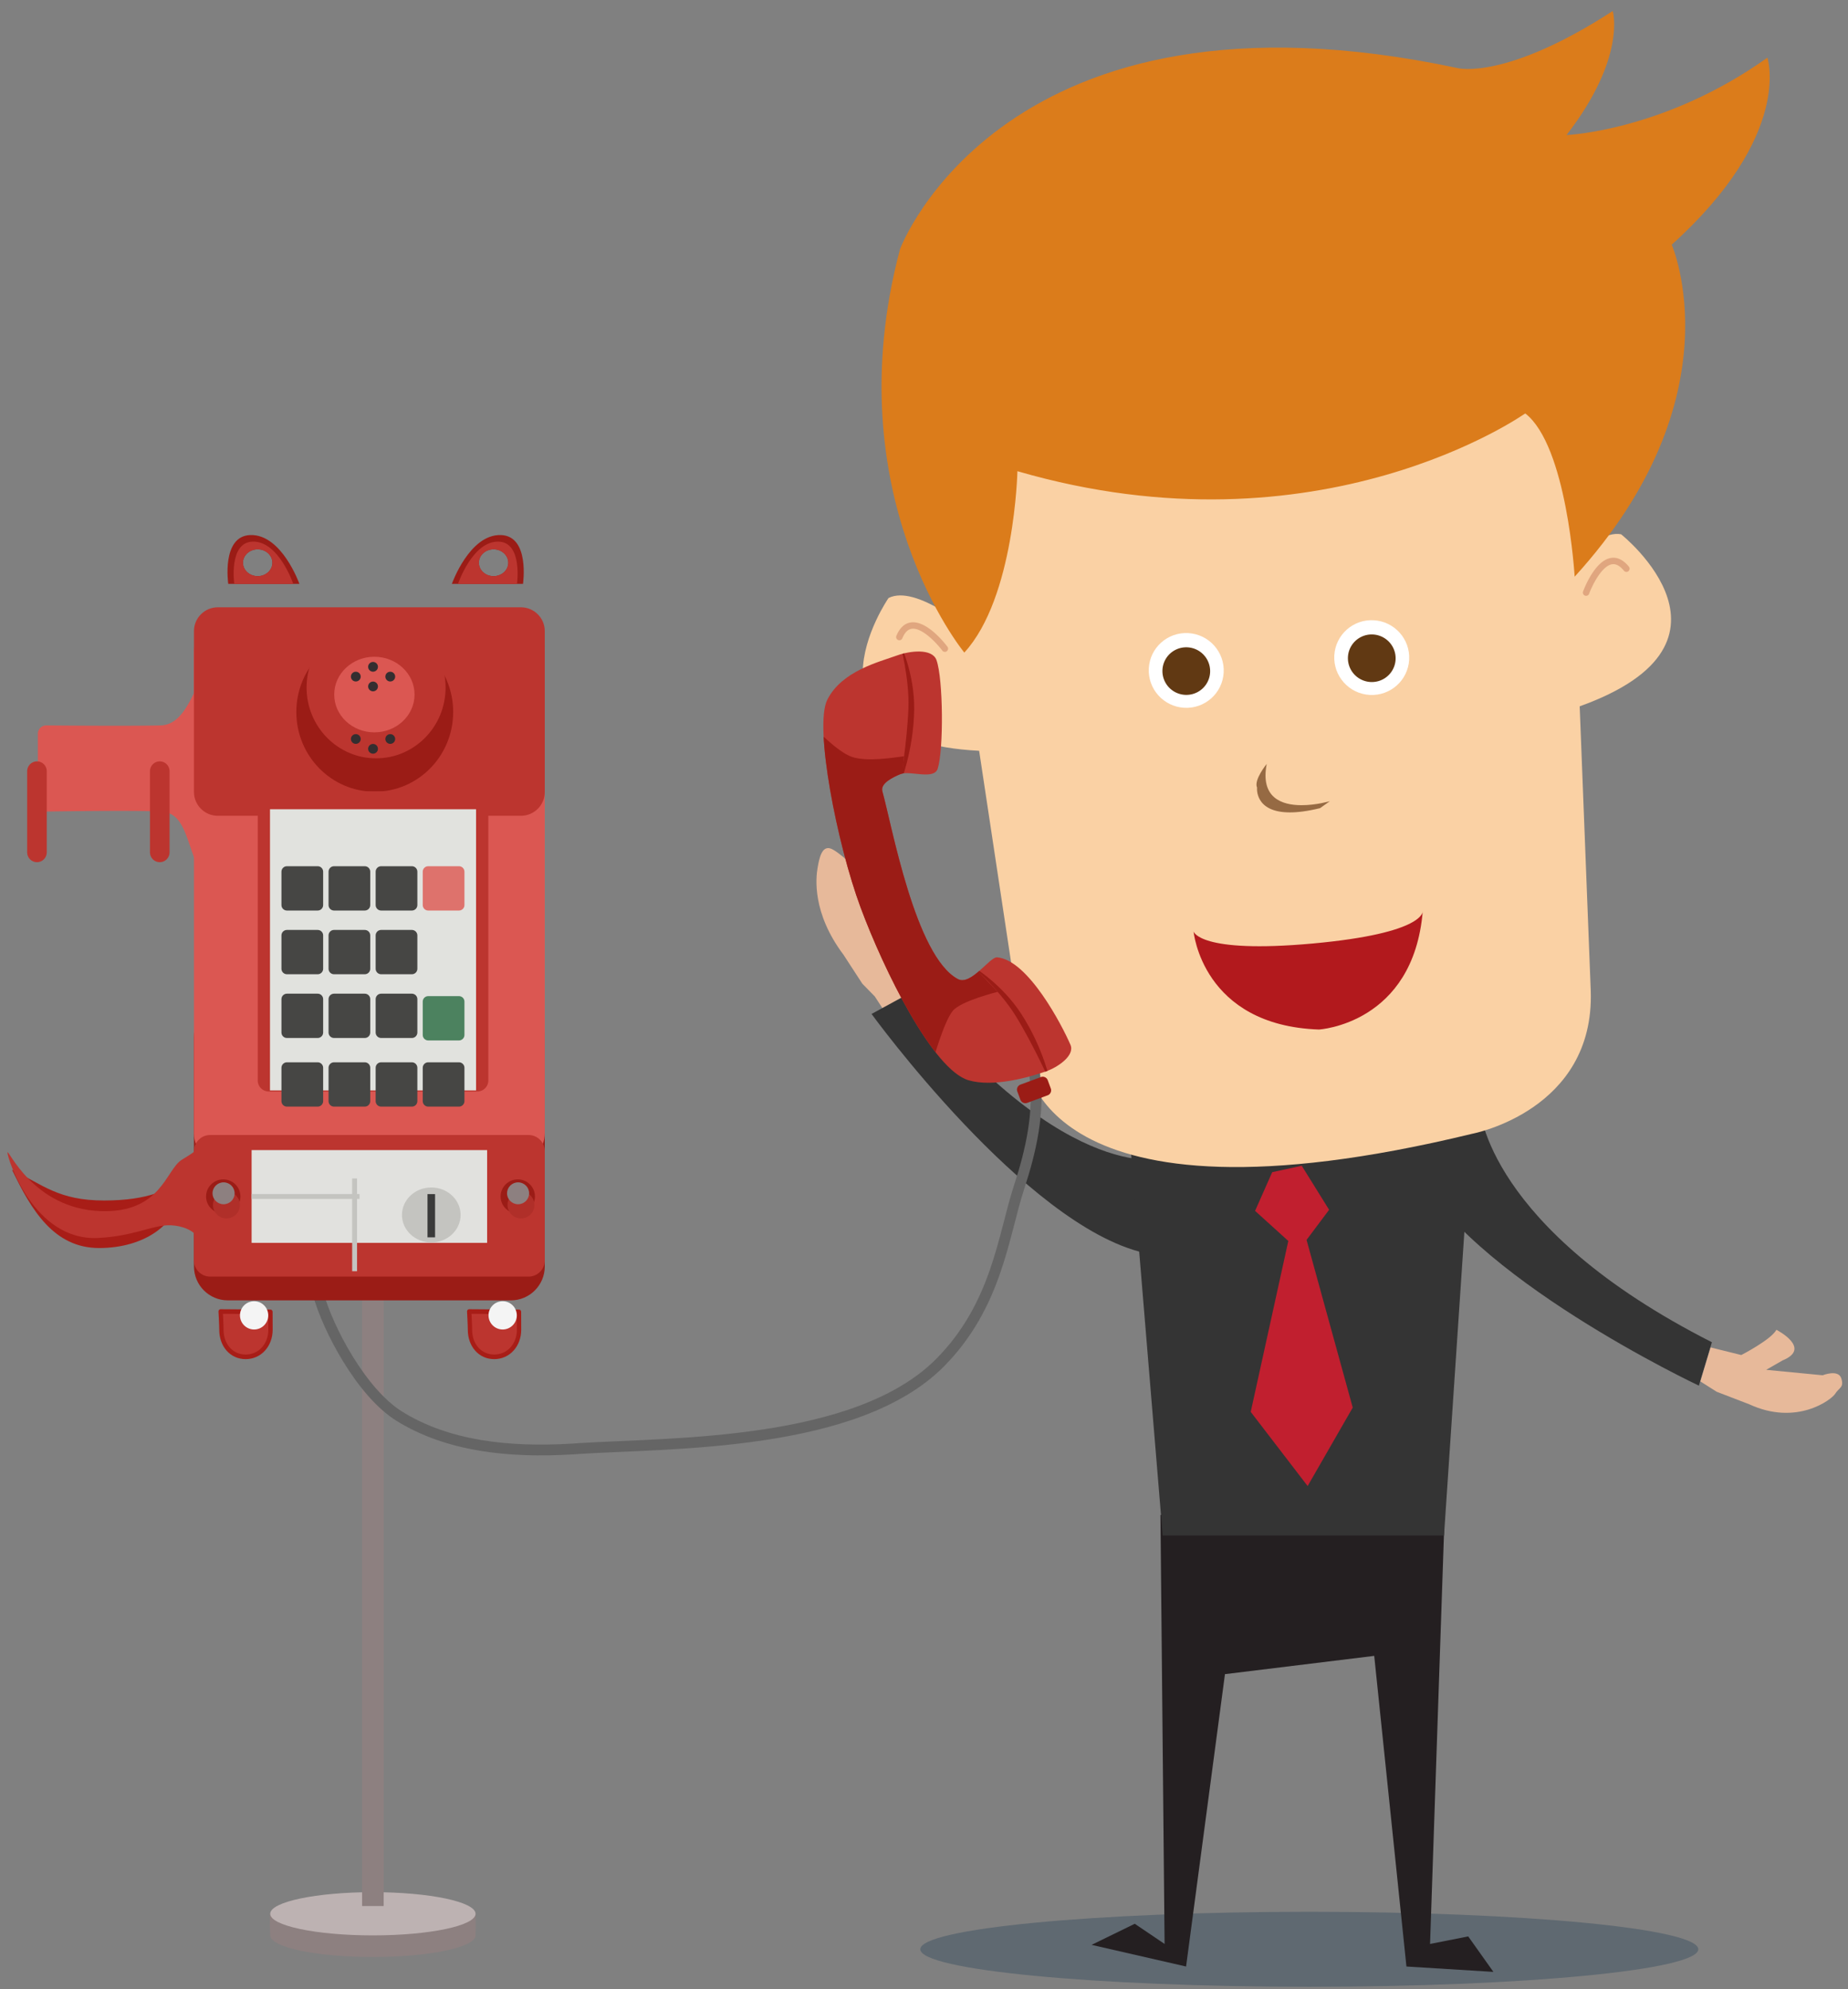 <svg xmlns="http://www.w3.org/2000/svg" xml:space="preserve" style="fill-rule:evenodd;clip-rule:evenodd;stroke-linecap:square;stroke-linejoin:round;stroke-miterlimit:1.5" viewBox="0 0 171 184"><rect x="0" y="0" width="171" height="184" fill="#808080" stroke="none"/><g transform="matrix(1 0 0 2.192 -1105 -2009)"><g id="fred-am-telefon"><g id="Fred---normal"><path d="M416.759 559.431c-86.058 0-155.823-4.484-155.823-10.014 0-5.531 69.765-10.014 155.823-10.014 86.059 0 155.823 4.483 155.823 10.014 0 5.53-69.764 10.014-155.823 10.014Z" style="fill:#2d465a;fill-opacity:.4;fill-rule:nonzero" transform="matrix(.231 0 0 .158 1129.882 911.97)"/><path d="M324.539 447.378c-1.353-2.146-5.632-9.89-2.366-22.631l1.603-8.604 1.662-4.14.962-5.161 8.283 3.326-.689 10.374s5.166 6.66 7.854 7.517c0 0-2.893 9.786-7.307 2.91l-3.067-3.597 2.594 14.724s-3.106 7.437-4.79 8.655c-1.683 1.217-3.386-1.227-4.739-3.373Z" style="fill:#e7b99a;fill-rule:nonzero" transform="matrix(.34 -.064 -.141 -.155 1133.39 1043.255)"/><path d="M382.771 344.266s-25.46 2.213-43.407 63.132l-11.344-1.227s15.295-63.934 40.326-81.697l14.425 19.792Z" style="fill:#343434;fill-rule:nonzero" transform="matrix(.34 -.064 -.141 -.155 1131.39 1043.255)"/><path d="M435.643 342.263s27.805 11.67 36.002 74.646l11.396.563s-6.497-64.771-28.441-86.231l-18.957 11.022Z" style="fill:#343434;fill-rule:nonzero" transform="matrix(-.123 .158 .347 .056 1176.753 875.293)"/><path d="M473.499 450.451c1.754-.373 10.966-6.408 9.733-19.503l-.237-8.749-.994-4.349-.1-.388-8.913-.434-.774 7.917s-6.144 5.77-8.933 6.196c0 0 1.327 10.118 6.762 4.018l3.592-3.074-3.449 13.836s-2.812 3.192-.834 4.68c1.977 1.488 2.393.223 4.147-.15Z" style="fill:#e7b99a;fill-rule:nonzero" transform="matrix(-.123 .158 .347 .056 1176.753 875.293)"/><path d="M1140.5 2161c4.12 0 8.18-.77 9.5 0 .03.58 0 1.76 0 2 0 1.1-4.26 2-9.5 2s-9.5-.9-9.5-2c0-.32-.07-1.4-.01-2 1.56-.66 5.79 0 9.51 0Z" style="fill:#8d8080" transform="matrix(1 0 0 .456 -.996 11.864)"/><ellipse cx="1140.5" cy="2163" rx="9.5" ry="2" style="fill:#bdb2b2" transform="matrix(1 0 0 .456 -.996 10.952)"/><path d="M1138 2128h2v38h-2z" style="fill:#8d8080" transform="matrix(1 0 0 .708 .504 -536.575)"/><path d="m373.056 429.303 1.045 107.763-7.506-5.068-10.854 5.299 23.761 5.438 9.776-73.442 37.532-4.591 8.1 78.033 21.87 1.35-6.334-8.91-9.596 1.891 3.78-111.238-71.574 3.475Z" style="fill:#241f21;fill-rule:nonzero" transform="matrix(.368 0 0 .168 1075.094 908.326)"/><path d="m365.388 335.097 8.229 99.364h70.743l6.669-99.398-85.641.034Z" style="fill:#343434;fill-rule:nonzero" transform="matrix(.368 0 0 .168 1075.094 908.326)"/><path d="m401.158 343.197-4.306 9.72 8.356 7.561-9.45 42.932 14.31 18.63 11.341-19.71-11.611-42.122 5.671-7.561-6.886-11.07-7.425 1.62Z" style="fill:#c11f2f;fill-rule:nonzero" transform="matrix(.368 0 0 .168 1075.094 908.326)"/><path d="M477.184 202.882s10.69-14.55 18.209-12.675c0 0 33.414 30.458-15.622 43.227l-2.587-30.552Zm-146.759.851s-12.885-12.65-20.005-9.593c0 0-28.103 35.418 22.346 40.164l-2.341-30.571Z" style="fill:#fad1a4;fill-rule:nonzero" transform="matrix(.367 -.011 .025 .167 1068.439 912.746)"/><path d="M485.553 205.119a.81.81 0 0 1-.683-1.138c.346-.775 3.497-7.582 7.565-7.983 1.61-.158 3.079.68 4.361 2.491a.812.812 0 0 1-.193 1.13.812.812 0 0 1-1.13-.194c-.933-1.319-1.877-1.91-2.878-1.814-2.66.261-5.411 5.163-6.245 7.031a.811.811 0 0 1-.797.477Zm-161.914 3.497a.81.81 0 0 1-.624-.368c-1.113-1.716-4.57-6.136-7.254-5.984-1.006.057-1.845.789-2.564 2.235a.81.81 0 1 1-1.451-.721c.987-1.986 2.308-3.041 3.925-3.133 4.09-.23 8.242 6.01 8.703 6.723a.81.81 0 0 1-.735 1.248Z" style="fill:#e0a67f;fill-rule:nonzero" transform="matrix(.367 -.011 .025 .167 1068.439 912.746)"/><path d="m324.452 159.411 12.542 153.535s.105 44.94 110.808 25.614c0 0 31.12-3.779 32.152-34.022l4.283-146.404-159.785 1.277Z" style="fill:#fad1a4;fill-rule:nonzero" transform="matrix(.367 -.011 .025 .167 1068.439 912.746)"/><path d="M436.395 217.548c.005 3.286-2.553 5.954-5.715 5.96-3.16.005-5.728-2.655-5.734-5.941-.005-3.285 2.553-5.954 5.714-5.96 3.162-.004 5.73 2.655 5.735 5.941Zm-46.798.195c.005 3.285-2.553 5.954-5.714 5.959-3.162.005-5.729-2.654-5.735-5.94-.005-3.287 2.554-5.954 5.715-5.96 3.161-.005 5.729 2.655 5.734 5.941Z" style="fill:#613913;fill-rule:nonzero" transform="matrix(.367 -.011 .025 .167 1068.439 912.746)"/><path d="M402.508 242.126s-3.575 3.811-2.831 5.805c0 0-1.134 6.15 7.75 6.771 2.012.14 4.538-.003 7.706-.564l2.583-1.59s-3.526.796-7.24.536c-4.931-.345-10.195-2.552-7.968-10.958Z" style="fill:#966a43" transform="matrix(.367 -.011 .025 .167 1068.439 912.746)"/><path d="M328.512 209.118s-29.9-41.77-9.216-102.578c0 0 30.676-68.228 143.207-36.27 0 0 11.827 3.805 39.76-11.836 0 0 2.735 11.831-13.724 30.439 0 0 24.586.636 51.744-16.141 0 0 5.207 19.852-27.22 45.463 0 0 14.146 39.378-30.053 81.919 0 0 .337-33.046-9.604-41.894 0 0-54.026 33.272-128.458 6.143 0 0-2.85 31.79-16.436 44.755Z" style="fill:#db7c1b;fill-rule:nonzero" transform="matrix(.367 -.011 .025 .167 1068.439 912.746)"/><path d="M393.268 218.427c-.635 5.169-5.34 8.845-10.509 8.21-5.169-.635-8.844-5.34-8.21-10.509.635-5.169 5.34-8.844 10.509-8.21 5.169.635 8.844 5.34 8.21 10.509Z" style="fill:#fff;fill-rule:nonzero" transform="matrix(.367 -.011 .025 .167 1068.439 912.746)"/><path d="M389.865 218.175a6 6 0 1 1-11.912-1.462 6 6 0 0 1 11.912 1.462Z" style="fill:#613913;fill-rule:nonzero" transform="matrix(.367 -.011 .025 .167 1068.439 912.746)"/><path d="M440.047 218.26c-.634 5.169-5.339 8.845-10.508 8.211-5.169-.635-8.845-5.34-8.21-10.509.635-5.169 5.339-8.845 10.508-8.21 5.169.635 8.845 5.34 8.21 10.508Z" style="fill:#fff;fill-rule:nonzero" transform="matrix(.367 -.011 .025 .167 1068.439 912.746)"/><path d="M436.644 218.009a6 6 0 1 1-11.912-1.461 6 6 0 0 1 11.912 1.461Z" style="fill:#613913;fill-rule:nonzero" transform="matrix(.367 -.011 .025 .167 1068.439 912.746)"/><path d="M381.277 283.065s.535 23.779 29.776 26.746c0 0 23.823.206 28.104-28.111 0 0 .479 5.651-28.226 6.368-28.704.717-29.654-5.003-29.654-5.003Z" style="fill:#b2191d;fill-rule:nonzero" transform="matrix(.367 -.011 .025 .167 1068.439 912.746)"/></g><path d="M1200.74 2109.34c.48 3.48-.35 7.1-1.44 10.43-1.46 4.45-2.03 10.9-7.3 16.23-7.71 7.79-24.86 7.42-33.41 7.96-.2.02-.4.03-.59.04-6 .37-11.58-.28-16-3-3.59-2.2-6.69-8.21-7.54-11.31" style="fill:none;stroke:#656565;stroke-width:1px" transform="scale(1 .456)"/><path d="M1136 2128.49a.49.49 0 0 0-.49-.49h-2.02a.49.49 0 0 0-.49.49v.82c0 .27.22.49.49.49h2.02c.27 0 .49-.22.49-.49v-.82Z" style="fill:#706261" transform="matrix(1 0 0 .456 0 -.131)"/><path d="M1136 2128.49a.49.49 0 0 0-.49-.49h-2.02a.49.49 0 0 0-.49.49v.82c0 .27.22.49.49.49h2.02c.27 0 .49-.22.49-.49v-.82Z" style="fill:#9b1c16" transform="matrix(.938 -.158 .347 .428 -602.205 230.595)"/><path d="M-682 1958.48c0-5.23-6.193-9.48-13.821-9.48h-115.358c-7.628 0-13.821 4.25-13.821 9.48v64.04c0 5.23 6.193 9.48 13.821 9.48h115.358c7.628 0 13.821-4.25 13.821-9.48v-64.04Z" style="fill:#9b1c16" transform="matrix(.227 0 0 .151 1310.223 664.561)"/><path d="M2367.27 2181.46c0-2.19-.03-7.63-.03-7.63l-22.59-.16s.35 5.72.35 7.83c0 6.35 4.38 11.5 11 11.5s11.27-5.19 11.27-11.54Z" style="fill:#bc352f;stroke:#a81d17;stroke-width:1.96px" transform="matrix(.204 0 0 .099 670.107 756.669)"/><ellipse cx="1151.15" cy="2135" rx=".849" ry="1" style="fill:#f4f4f4" transform="matrix(1.541 0 0 .597 -622.409 -302.57)"/><path d="M2367.27 2181.46c0-2.19-.03-7.63-.03-7.63l-22.59-.16s.35 5.72.35 7.83c0 6.35 4.38 11.5 11 11.5s11.27-5.19 11.27-11.54Z" style="fill:#bc352f;stroke:#a81d17;stroke-width:1.96px" transform="matrix(.204 0 0 .099 647.107 756.669)"/><ellipse cx="1151.15" cy="2135" rx=".849" ry="1" style="fill:#f4f4f4" transform="matrix(1.541 0 0 .597 -645.409 -302.57)"/><path d="M-572 2007c6.598-.16 10.321-6.24 14-14 2.333 9.17 2.333 60.83 0 69-3.86-10.2-5.129-19.23-13.747-19.71-10.602-.59-46.84 0-46.84 0a3.416 3.416 0 0 1-3.413-3.42v-28.46c0-1.88 1.529-3.41 3.413-3.41 0 0 32.489.33 46.587 0Z" style="fill:#db5752" transform="matrix(.227 0 0 .103 1249.699 740.407)"/><path d="M-682 1953.86c0-2.68-5.826-4.86-13.002-4.86h-116.996c-7.176 0-13.002 2.18-13.002 4.86v73.28c0 2.68 5.826 4.86 13.002 4.86h116.996c7.176 0 13.002-2.18 13.002-4.86v-73.28Z" style="fill:#db5752" transform="matrix(.227 0 0 .277 1310.223 402.816)"/><path d="M-682 1958.48c0-5.23-4.35-9.48-9.709-9.48h-123.582c-5.359 0-9.709 4.25-9.709 9.48v64.04c0 5.23 4.35 9.48 9.709 9.48h123.582c5.359 0 9.709-4.25 9.709-9.48v-64.04Z" style="fill:#bc352f" transform="matrix(.227 0 0 .106 1310.223 735.55)"/><path d="M-682 1958.48c0-5.23-2.969-9.48-6.625-9.48h-129.75c-3.656 0-6.625 4.25-6.625 9.48v64.04c0 5.23 2.969 9.48 6.625 9.48h129.75c3.656 0 6.625-4.25 6.625-9.48v-64.04Z" style="fill:#bc352f" transform="matrix(.227 0 0 .072 1310.223 824.086)"/><path d="M-628 1947s7.184-20.41 20-20c11.87.38 9 20 9 20h-29Zm17-14.16c-3.311 0-6 2.47-6 5.5 0 3.04 2.689 5.5 6 5.5s6-2.46 6-5.5c0-3.03-2.689-5.5-6-5.5Z" style="fill:#9b1c16" transform="matrix(.227 0 0 .103 1289.368 740.614)"/><path d="M-625.5 1947s5.958-17.66 16.588-17.31c9.844.33 7.464 17.31 7.464 17.31H-625.5Zm14.5-14.16c-3.311 0-6 2.47-6 5.5 0 3.04 2.689 5.5 6 5.5s6-2.46 6-5.5c0-3.03-2.689-5.5-6-5.5Z" style="fill:#bc352f" transform="matrix(.227 0 0 .103 1289.368 740.614)"/><path d="M-628 1947s7.184-20.41 20-20c11.87.38 9 20 9 20h-29Zm17-14.16c-3.311 0-6 2.47-6 5.5 0 3.04 2.689 5.5 6 5.5s6-2.46 6-5.5c0-3.03-2.689-5.5-6-5.5Z" style="fill:#9b1c16" transform="matrix(-.227 0 0 .103 990.148 740.614)"/><path d="M-625.5 1947s5.958-17.66 16.588-17.31c9.844.33 7.464 17.31 7.464 17.31H-625.5Zm14.5-14.16c-3.311 0-6 2.47-6 5.5 0 3.04 2.689 5.5 6 5.5s6-2.46 6-5.5c0-3.03-2.689-5.5-6-5.5Z" style="fill:#bc352f" transform="matrix(-.227 0 0 .103 990.148 740.614)"/><ellipse cx="-752.5" cy="1994" rx="29.5" ry="29" style="fill:#9b1c16" transform="matrix(.246 0 0 .116 1324.792 715.258)"/><ellipse cx="-752.5" cy="1994" rx="29.5" ry="29" style="fill:#bc352f" transform="matrix(.218 0 0 .103 1303.845 740.149)"/><ellipse cx="-752.5" cy="1994" rx="29.5" ry="29" style="fill:#db5752" transform="matrix(.126 0 0 .055 1234.457 836.156)"/><circle cx="-754" cy="1983" r="2" style="fill:#342e30" transform="matrix(.227 0 0 .103 1310.676 740.407)"/><circle cx="-754" cy="1983" r="2" style="fill:#342e30" transform="matrix(.227 0 0 .103 1310.676 741.235)"/><circle cx="-754" cy="1983" r="2" style="fill:#342e30" transform="matrix(.227 0 0 .103 1312.27 740.82)"/><circle cx="-754" cy="1983" r="2" style="fill:#342e30" transform="matrix(.227 0 0 .103 1309.082 740.82)"/><circle cx="-754" cy="1983" r="2" style="fill:#342e30" transform="matrix(.227 0 0 -.103 1310.676 1152.365)"/><circle cx="-754" cy="1983" r="2" style="fill:#342e30" transform="matrix(.227 0 0 -.103 1312.27 1151.951)"/><circle cx="-754" cy="1983" r="2" style="fill:#342e30" transform="matrix(.227 0 0 -.103 1309.082 1151.951)"/><path d="M-707 2032h-94v118.46c0 2.51 2.033 4.54 4.537 4.54h84.926a4.538 4.538 0 0 0 4.537-4.54V2032Z" style="fill:#bc352f" transform="matrix(.227 0 0 .103 1310.676 740.614)"/><path d="M-796 2037h84v113h-84z" style="fill:#e1e2de" transform="matrix(.227 0 0 .105 1310.676 736.782)"/><path d="M-773 2049.1c0-1.16-.998-2.1-2.227-2.1h-12.546c-1.229 0-2.227.94-2.227 2.1v12.8c0 1.16.998 2.1 2.227 2.1h12.546c1.229 0 2.227-.94 2.227-2.1v-12.8Z" style="fill:#464644" transform="matrix(.227 0 0 .11 1310.373 727.901)"/><path d="M-773 2049.1c0-1.16-.998-2.1-2.227-2.1h-12.546c-1.229 0-2.227.94-2.227 2.1v12.8c0 1.16.998 2.1 2.227 2.1h12.546c1.229 0 2.227-.94 2.227-2.1v-12.8Z" style="fill:#464644" transform="matrix(.227 0 0 .11 1314.731 727.901)"/><path d="M-773 2049.1c0-1.16-.998-2.1-2.227-2.1h-12.546c-1.229 0-2.227.94-2.227 2.1v12.8c0 1.16.998 2.1 2.227 2.1h12.546c1.229 0 2.227-.94 2.227-2.1v-12.8Z" style="fill:#464644" transform="matrix(.227 0 0 .11 1319.09 727.901)"/><path d="M-773 2049.1c0-1.16-.998-2.1-2.227-2.1h-12.546c-1.229 0-2.227.94-2.227 2.1v12.8c0 1.16.998 2.1 2.227 2.1h12.546c1.229 0 2.227-.94 2.227-2.1v-12.8Z" style="fill:#464644" transform="matrix(.227 0 0 .11 1310.373 730.59)"/><path d="M-773 2049.1c0-1.16-.998-2.1-2.227-2.1h-12.546c-1.229 0-2.227.94-2.227 2.1v12.8c0 1.16.998 2.1 2.227 2.1h12.546c1.229 0 2.227-.94 2.227-2.1v-12.8Z" style="fill:#464644" transform="matrix(.227 0 0 .11 1314.731 730.59)"/><path d="M-773 2049.1c0-1.16-.998-2.1-2.227-2.1h-12.546c-1.229 0-2.227.94-2.227 2.1v12.8c0 1.16.998 2.1 2.227 2.1h12.546c1.229 0 2.227-.94 2.227-2.1v-12.8Z" style="fill:#464644" transform="matrix(.227 0 0 .11 1319.09 730.59)"/><path d="M-773 2049.1c0-1.16-.998-2.1-2.227-2.1h-12.546c-1.229 0-2.227.94-2.227 2.1v12.8c0 1.16.998 2.1 2.227 2.1h12.546c1.229 0 2.227-.94 2.227-2.1v-12.8Z" style="fill:#464644" transform="matrix(.227 0 0 .11 1310.373 733.28)"/><path d="M-773 2049.1c0-1.16-.998-2.1-2.227-2.1h-12.546c-1.229 0-2.227.94-2.227 2.1v12.8c0 1.16.998 2.1 2.227 2.1h12.546c1.229 0 2.227-.94 2.227-2.1v-12.8Z" style="fill:#464644" transform="matrix(.227 0 0 .11 1314.731 733.28)"/><path d="M-773 2049.1c0-1.16-.998-2.1-2.227-2.1h-12.546c-1.229 0-2.227.94-2.227 2.1v12.8c0 1.16.998 2.1 2.227 2.1h12.546c1.229 0 2.227-.94 2.227-2.1v-12.8Z" style="fill:#464644" transform="matrix(.227 0 0 .11 1319.09 733.28)"/><path d="M-773 2049.1c0-1.16-.998-2.1-2.227-2.1h-12.546c-1.229 0-2.227.94-2.227 2.1v12.8c0 1.16.998 2.1 2.227 2.1h12.546c1.229 0 2.227-.94 2.227-2.1v-12.8Z" style="fill:#464644" transform="matrix(.227 0 0 .11 1310.373 736.176)"/><path d="M-773 2049.1c0-1.16-.998-2.1-2.227-2.1h-12.546c-1.229 0-2.227.94-2.227 2.1v12.8c0 1.16.998 2.1 2.227 2.1h12.546c1.229 0 2.227-.94 2.227-2.1v-12.8Z" style="fill:#464644" transform="matrix(.227 0 0 .11 1314.731 736.176)"/><path d="M-773 2049.1c0-1.16-.998-2.1-2.227-2.1h-12.546c-1.229 0-2.227.94-2.227 2.1v12.8c0 1.16.998 2.1 2.227 2.1h12.546c1.229 0 2.227-.94 2.227-2.1v-12.8Z" style="fill:#464644" transform="matrix(.227 0 0 .11 1319.09 736.176)"/><path d="M-773 2049.1c0-1.16-.998-2.1-2.227-2.1h-12.546c-1.229 0-2.227.94-2.227 2.1v12.8c0 1.16.998 2.1 2.227 2.1h12.546c1.229 0 2.227-.94 2.227-2.1v-12.8Z" style="fill:#464644" transform="matrix(.227 0 0 .11 1323.447 736.176)"/><path d="M-773 2049.1c0-1.16-.998-2.1-2.227-2.1h-12.546c-1.229 0-2.227.94-2.227 2.1v12.8c0 1.16.998 2.1 2.227 2.1h12.546c1.229 0 2.227-.94 2.227-2.1v-12.8Z" style="fill:#4c825f" transform="matrix(.227 0 0 .11 1323.447 733.383)"/><path d="M-773 2049.1c0-1.16-.998-2.1-2.227-2.1h-12.546c-1.229 0-2.227.94-2.227 2.1v12.8c0 1.16.998 2.1 2.227 2.1h12.546c1.229 0 2.227-.94 2.227-2.1v-12.8Z" style="fill:#de726c" transform="matrix(.227 0 0 .11 1323.447 727.901)"/><path d="M-802 2179h96v38h-96z" style="fill:#e1e1de" transform="matrix(.227 0 0 .103 1310.336 740.614)"/><path d="M-802 2196h44v2h-44z" style="fill:#c4c4c0" transform="matrix(.227 0 0 .103 1310.336 740.717)"/><path d="M-802 2196h44v2h-44z" style="fill:#c4c4c0" transform="matrix(0 .089 -.227 0 1636.532 1037.625)"/><ellipse cx="-556.5" cy="2202.5" rx="15.5" ry="14.5" style="fill:#c4c4c0" transform="matrix(.175 0 0 .08 1242.295 791.588)"/><path d="M-559 2187h4v22.817h-4z" style="fill:#3a3a3a" transform="matrix(.175 0 0 .08 1242.383 791.948)"/><circle cx="-695" cy="2198" r="7" style="fill:#9b1c16" transform="matrix(.227 0 0 .103 1310.676 740.614)"/><circle cx="-695" cy="2198" r="7" style="fill:#b02f29" transform="matrix(.178 0 0 .081 1276.917 789.33)"/><circle cx="-695" cy="2198" r="7" style="fill:#8d8080" transform="matrix(.146 0 0 .066 1254.41 821.806)"/><circle cx="-695" cy="2198" r="7" style="fill:#9b1c16" transform="matrix(.227 0 0 .103 1283.423 740.614)"/><circle cx="-695" cy="2198" r="7" style="fill:#b02f29" transform="matrix(.178 0 0 .081 1249.664 789.33)"/><circle cx="-695" cy="2198" r="7" style="fill:#8d8080" transform="matrix(.146 0 0 .066 1227.158 821.806)"/><path d="M-886 2009.12c0-1.72-1.792-3.12-4-3.12s-4 1.4-4 3.12v25.76c0 1.72 1.792 3.12 4 3.12s4-1.4 4-3.12v-25.76Z" style="fill:#bc352f" transform="matrix(.227 0 0 .133 1310.45 681.847)"/><path d="M-886 2009.12c0-1.72-1.792-3.12-4-3.12s-4 1.4-4 3.12v25.76c0 1.72 1.792 3.12 4 3.12s4-1.4 4-3.12v-25.76Z" style="fill:#bc352f" transform="matrix(.227 0 0 .133 1321.814 681.847)"/><path d="M-450.024 2196.8c17.697 0 25.48-4.38 30.857-8.2 0 17.12-15.07 26.44-32.768 26.44-17.697 0-26.507-14.62-33.995-30.03 12.01 5.76 18.209 11.79 35.906 11.79Z" style="fill:#a81d17" transform="matrix(.237 0 0 .11 1221.282 725.53)"/><path d="M-824 2179c-2.521 1.96-4.569 3.08-6 4-6.5 4.17-8.346 21.82-33 21-27.668-.92-37.833-26-38-24-.167 2 10.552 36.36 37 35 13.853-.71 21.333-4.85 28-5.18 4.231-.21 9.463 1.13 12 4.18 3.523 4.24.833-29 0-35Z" style="fill:#bc352f" transform="matrix(.227 0 0 .103 1310.219 740.614)"/><g transform="matrix(.242 -.024 .05 .107 1488.12 648.398)"><path d="M-1717 2381c-.64-4.91-9.09-5.68-14-5-7.17 1-21.46 1.31-29 11-6.94 8.91-7.67 55.17-4 81s13.83 67.17 26 74c8.47 4.76 22.33 3.83 29 3 4.5-.56 11.85-3.55 11-8-1.5-7.83-8.84-35.51-20-39-2.64-.82-11.78 8.66-16 5-13.83-12-12.17-63.33-13-77-.19-3.14 4.91-4.44 8-5 3.67-.67 11.74 5.1 14 1 3.67-6.67 9-33.33 8-41Z" style="fill:#bc352f"/><clipPath id="_clip1"><path d="M-1717 2381c-.64-4.91-9.09-5.68-14-5-7.17 1-21.46 1.31-29 11-6.94 8.91-7.67 55.17-4 81s13.83 67.17 26 74c8.47 4.76 22.33 3.83 29 3 4.5-.56 11.85-3.55 11-8-1.5-7.83-8.84-35.51-20-39-2.64-.82-11.78 8.66-16 5-13.83-12-12.17-63.33-13-77-.19-3.14 4.91-4.44 8-5 3.67-.67 11.74 5.1 14 1 3.67-6.67 9-33.33 8-41Z"/></clipPath><g clip-path="url(#_clip1)"><path d="M-1729 2373s.73 13.82-2 25c-3.12 12.77-9 28-9 28s7.57-11.43 11-27c3-13.61 0-26 0-26Z" style="fill:#9b1c16" transform="translate(0 -1.2)"/><path d="M-1729 2373s.73 13.82-2 25c-3.12 12.77-9 28-9 28s7.57-11.43 11-27c3-13.61 0-26 0-26Z" style="fill:#9b1c16" transform="rotate(-32.783 -1513.477 2433.93)"/><path d="M-1735 2413c-3.83-.33-13.83-.83-19-4s-12-15-12-15l-8 82 26 54s6.83-13.5 11-17c3.72-3.12 17.91-3.51 17.91-3.51l-6.91-11.66s-10-60.16-11-74.83c-.23-3.39.99-6.53 2-10Z" style="fill:#9b1c16" transform="translate(-1.404 1.57)"/></g></g></g></g></svg>